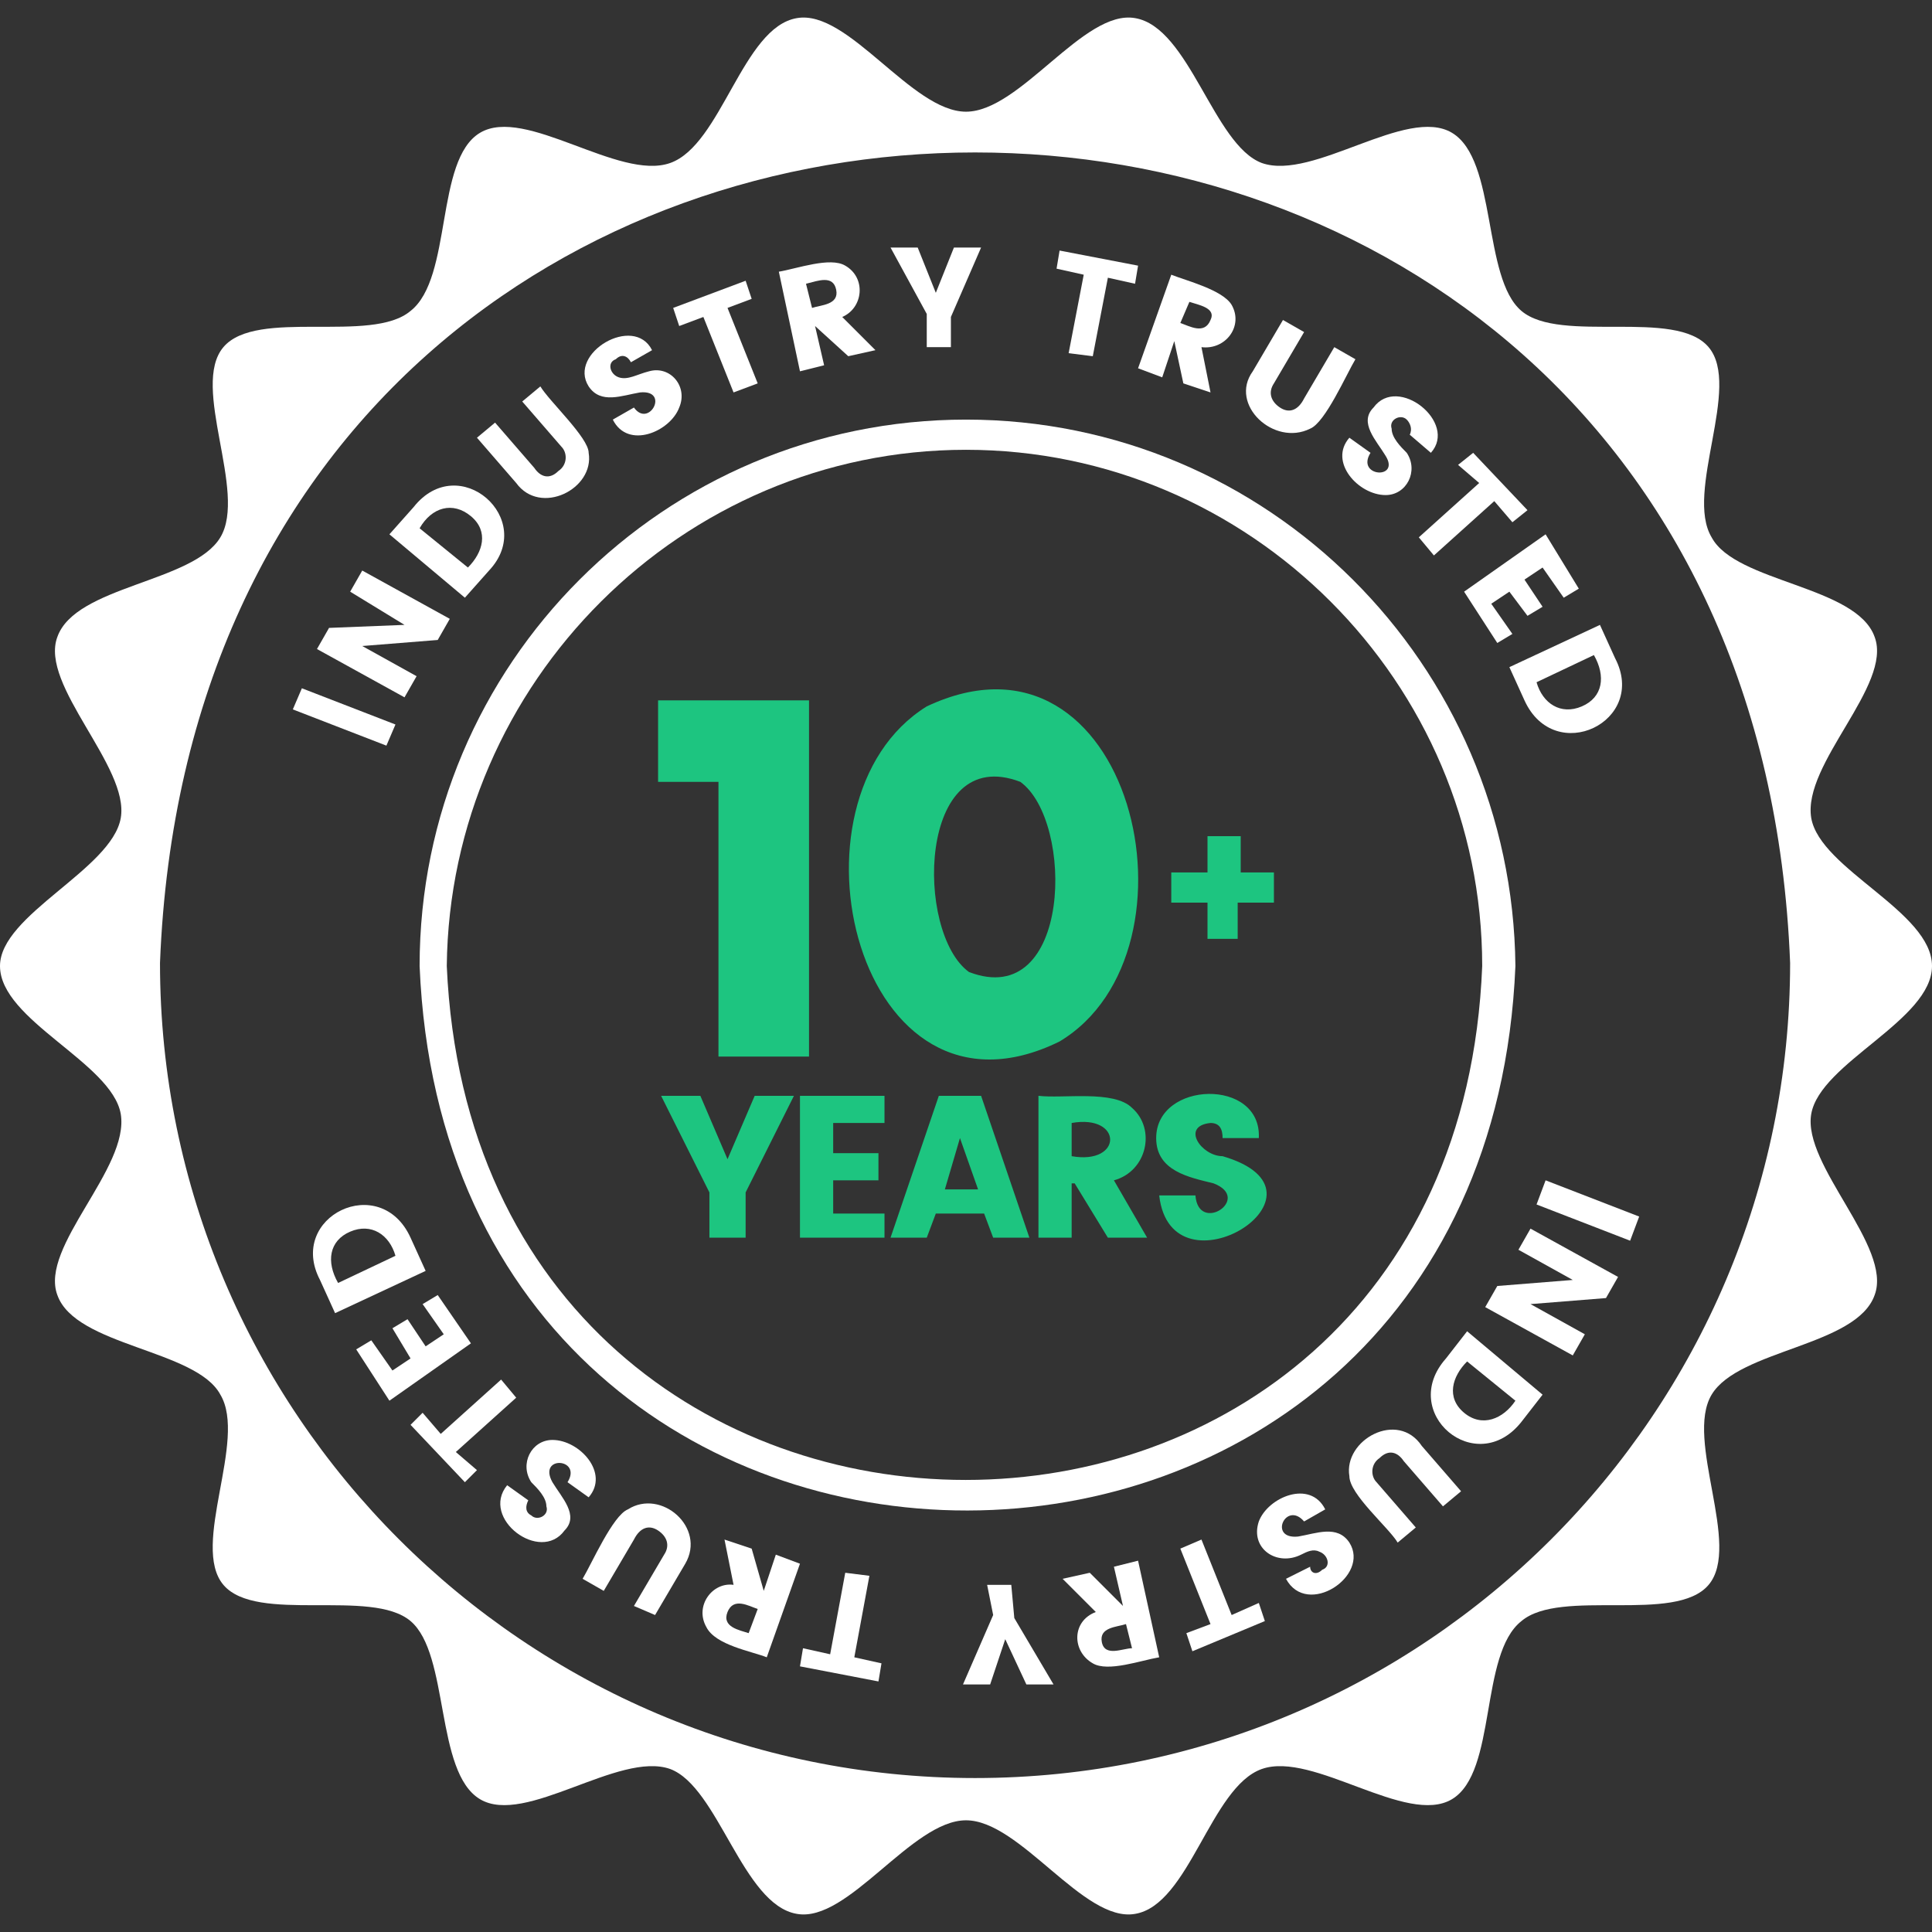 <svg version="1.2" baseProfile="tiny" xmlns="http://www.w3.org/2000/svg" width="64" height="64" viewBox="0 0 64 64" overflow="visible"><rect x="0" y="0" width="64" height="64" fill="#333333" stroke="none"/><g id="Layer_1"><g><g><path fill="#FFF" d="M12.8 24.7l-3.1-1.2.3-.7 3.1 1.2-.3.7z"/></g><g><path fill="#FFF" d="M11.6 19.6l.4-.7 2.9 1.6-.4.7-2.5.2 1.8 1-.4.7-2.9-1.6.4-.7 2.5-.1-1.8-1.1z"/></g><g><path fill="#FFF" d="M13.7 16.8c1.5-1.9 4.1.4 2.5 2.1l-.8.9-2.5-2.1.8-.9zm1.8 2c.5-.5.7-1.2.1-1.7s-1.3-.3-1.7.4l1.6 1.3z"/></g><g><path fill="#FFF" d="M17.1 16l-1.3-1.5.6-.5 1.3 1.5c.2.3.5.4.8.1.3-.2.3-.6.1-.8l-1.3-1.5.6-.5c.3.5 1.6 1.7 1.6 2.2.2 1.2-1.6 2.1-2.4 1z"/></g><g><path fill="#FFF" d="M20.4 11.9c-.3.1-.2.5.1.6.3.1.6-.1 1-.2.7-.2 1.3.5 1 1.2-.3.8-1.7 1.4-2.2.4l.7-.4c.5.7 1.2-.6.2-.5-.6.1-1.3.4-1.7-.2-.7-1.1 1.5-2.4 2.1-1.2l-.7.4c-.1-.2-.3-.3-.5-.1z"/></g><g><path fill="#FFF" d="M22.5 10.8l-.2-.6 2.4-.9.2.6-.8.3 1 2.5-.8.3-1-2.5-.8.3z"/></g><g><path fill="#FFF" d="M27 10.8l.3 1.3-.8.2-.7-3.3c.6-.1 1.7-.5 2.2-.2.7.4.6 1.4-.1 1.7l1.1 1.1-.9.2-1.1-1zm-.3-1.4l.2.8c.3-.1.9-.1.8-.6-.1-.5-.6-.3-1-.2z"/></g><g><path fill="#FFF" d="M31.5 11.5h-.8v-1.1l-1.2-2.2h.9l.6 1.5.6-1.5h.9l-1 2.3v1z"/></g><g><path fill="#FFF" d="M35 8.9l.1-.6 2.6.5-.1.6-.9-.2-.5 2.6-.8-.1.5-2.6-.9-.2z"/></g><g><path fill="#FFF" d="M38.9 11.3l-.4 1.2-.8-.3 1.1-3.1c.5.2 1.7.5 2 1 .4.7-.2 1.5-1 1.4l.3 1.5-.9-.3-.3-1.4zm.5-1.3l-.3.7c.3.1.8.4 1-.1.2-.4-.4-.5-.7-.6z"/></g><g><path fill="#FFF" d="M41.5 12.3l1-1.7.7.4-1 1.7c-.2.3-.1.6.2.8.3.2.6.1.8-.3l1-1.7.7.4c-.3.5-1 2.1-1.5 2.3-1.2.6-2.7-.8-1.9-1.9z"/></g><g><path fill="#FFF" d="M46.6 13.9c-.2-.2-.6 0-.5.3 0 .3.3.6.5.8.4.6 0 1.4-.7 1.4-.9 0-1.9-1.1-1.2-1.9l.7.5c-.5.8 1 .9.5.1-.3-.5-.9-1.1-.4-1.6.8-1.1 2.8.5 1.9 1.5l-.7-.6c.1-.2 0-.4-.1-.5z"/></g><g><path fill="#FFF" d="M48.3 15.4l.5-.4 1.8 1.9-.5.4-.6-.7-2 1.8-.5-.6 2-1.8-.7-.6z"/></g><g><path fill="#FFF" d="M52.3 19.5l-.5.3-.7-1-.6.4.6.9-.5.3-.6-.8-.6.4.7 1-.5.3-1.1-1.7 2.7-1.9 1.1 1.8z"/></g><g><path fill="#FFF" d="M53.5 21.8c1.1 2.1-2 3.6-3 1.4l-.5-1.1 3-1.4.5 1.1zm-2.6.8c.2.7.8 1.1 1.5.8.7-.3.8-1 .4-1.7l-1.9.9z"/></g></g><g><g><path fill="#FFF" d="M51.2 39.1l3.1 1.2-.3.8-3.1-1.2.3-.8z"/></g><g><path fill="#FFF" d="M52.5 44.2l-.4.7-2.9-1.6.4-.7 2.5-.2-1.8-1 .4-.7 2.9 1.6-.4.7-2.5.2 1.8 1z"/></g><g><path fill="#FFF" d="M50.4 47.1c-1.5 1.9-4.1-.3-2.5-2.1l.7-.9 2.5 2.1-.7.9zm-1.8-2c-.5.5-.7 1.2-.1 1.7s1.3.2 1.7-.4l-1.6-1.3z"/></g><g><path fill="#FFF" d="M47.1 47.9l1.3 1.5-.6.5-1.3-1.5c-.2-.3-.5-.4-.8-.1-.3.2-.3.6-.1.8l1.3 1.5-.6.5c-.3-.5-1.6-1.6-1.6-2.2-.2-1.2 1.6-2.2 2.4-1z"/></g><g><path fill="#FFF" d="M43.8 52c.3-.1.2-.5-.1-.6-.2-.1-.4 0-.6.1-.8.4-1.7-.2-1.4-1.1.3-.8 1.7-1.4 2.2-.4l-.7.4c-.6-.7-1.2.6-.2.5.6-.1 1.3-.4 1.7.2.7 1.1-1.4 2.5-2.1 1.2l.8-.4c0 .2.2.3.4.1z"/></g><g><path fill="#FFF" d="M41.7 53.1l.2.6-2.4 1-.2-.6.8-.3-1-2.5.7-.3 1 2.5.9-.4z"/></g><g><path fill="#FFF" d="M37.2 53.2l-.3-1.3.8-.2.7 3.2c-.6.1-1.7.5-2.2.2-.7-.4-.7-1.4.1-1.7l-1.1-1.1.9-.2 1.1 1.1zm.3 1.4l-.2-.8c-.3.1-.9.1-.8.6.1.5.7.2 1 .2z"/></g><g><path fill="#FFF" d="M32.7 52.5h.8l.1 1.1 1.3 2.2H34l-.7-1.5-.5 1.5h-.9l1-2.3-.2-1z"/></g><g><path fill="#FFF" d="M29.2 55.1l-.1.6-2.6-.5.1-.6.9.2.5-2.7.8.1-.5 2.7.9.2z"/></g><g><path fill="#FFF" d="M25.3 52.7l.4-1.2.8.3-1.1 3.1c-.5-.2-1.7-.4-2-1-.4-.7.2-1.5.9-1.4L24 51l.9.3.4 1.4zm-.5 1.4l.3-.8c-.3-.1-.8-.4-1 .1-.2.5.4.6.7.7z"/></g><g><path fill="#FFF" d="M22.7 51.8l-1 1.7-.7-.3 1-1.7c.2-.3.1-.6-.2-.8-.3-.2-.6-.1-.8.3l-1 1.7-.7-.4c.3-.5 1-2.1 1.5-2.3 1.1-.7 2.6.6 1.9 1.8z"/></g><g><path fill="#FFF" d="M17.6 50.2c.2.2.6 0 .5-.3 0-.3-.3-.6-.5-.8-.4-.6 0-1.4.7-1.4.9 0 1.9 1.1 1.2 1.9l-.7-.5c.5-.8-1-.9-.5 0 .3.5.9 1.1.4 1.6-.8 1.1-2.8-.4-1.9-1.5l.7.5c-.1.2-.1.4.1.5z"/></g><g><path fill="#FFF" d="M15.8 48.7l-.4.4-1.8-1.9.4-.4.6.7 2-1.8.5.6-2 1.8.7.6z"/></g><g><path fill="#FFF" d="M11.8 44.7l.5-.3.7 1 .6-.4-.6-1 .5-.3.6.9.6-.4-.7-1 .5-.3 1.1 1.6-2.7 1.9-1.1-1.7z"/></g><g><path fill="#FFF" d="M10.6 42.4c-1.1-2.1 2-3.6 3-1.4l.5 1.1-3 1.4-.5-1.1zm2.5-.8c-.2-.7-.8-1.1-1.5-.8-.7.3-.8 1-.4 1.7l1.9-.9z"/></g></g><g><g><path fill="#FFF" d="M64 32c0-1.8-3.7-3.2-4-4.9-.3-1.8 2.7-4.4 2.1-6-.6-1.7-4.6-1.8-5.4-3.3-.9-1.5 1-5-.1-6.3-1.1-1.3-4.9-.1-6.2-1.2-1.3-1.1-.8-5-2.3-5.9-1.5-.9-4.6 1.6-6.3 1-1.6-.6-2.4-4.5-4.2-4.8-1.7-.3-3.8 3.1-5.6 3.1-1.8 0-3.9-3.4-5.6-3.1-1.8.3-2.5 4.2-4.2 4.8-1.7.6-4.8-1.9-6.3-1-1.5.9-.9 4.8-2.3 5.9-1.3 1.1-5.1-.1-6.2 1.2-1.1 1.3.8 4.8-.1 6.3s-4.8 1.6-5.4 3.3c-.6 1.6 2.4 4.3 2.1 6-.3 1.7-4 3.2-4 4.9 0 1.8 3.7 3.2 4 4.9.3 1.8-2.7 4.4-2.1 6 .6 1.7 4.6 1.8 5.4 3.3.9 1.5-1 5 .1 6.3 1.1 1.3 4.9.1 6.2 1.2 1.3 1.1.8 5 2.3 5.9 1.5.9 4.6-1.6 6.3-1 1.6.6 2.4 4.5 4.2 4.8 1.7.3 3.8-3.1 5.6-3.1 1.8 0 3.9 3.4 5.6 3.1 1.8-.3 2.5-4.2 4.2-4.8 1.7-.6 4.8 1.9 6.3 1 1.5-.9.9-4.8 2.3-5.9 1.3-1.1 5.1.1 6.2-1.2 1.1-1.3-.8-4.8.1-6.3s4.8-1.6 5.4-3.3c.6-1.6-2.4-4.3-2.1-6 .3-1.7 4-3.1 4-4.9zM32.3 58.9c-14.9 0-27-12.1-27-27 1.4-35.8 52.6-35.8 54 0 0 14.9-12.1 27-27 27z"/></g></g><g><g><path fill="#FFF" d="M32 14.9c9.4 0 17.1 7.7 17.1 17.1-.9 22.7-33.3 22.7-34.3 0 .1-9.4 7.8-17.1 17.2-17.1m0-1C22 13.9 13.9 22 13.9 32c1 24.1 35.3 24 36.3 0C50.1 22 42 13.9 32 13.9z"/></g></g></g><g id="Layer_3" fill="#1DC580"><g><path d="M23.8 35.1v-9.2h-2v-2.7h5V35h-3zM30.7 23.4c6.8-3.2 9.4 8.1 4.4 11.1-6.7 3.3-9.4-8-4.4-11.1zm3.1 2.5c-3.4-1.3-3.5 5-1.7 6.3 3.4 1.3 3.5-5 1.7-6.3zM42.2 28.9v1H41v1.2h-1v-1.2h-1.2v-1H40v-1.2h1.1v1.2h1.1z"/></g><g><path d="M24.6 41h-1.1v-1.5l-1.6-3.2h1.3l.9 2.1.9-2.1h1.3l-1.6 3.2V41zM29.3 36.3v.9h-1.7v1h1.5v.9h-1.5v1.1h1.7v.8h-2.8v-4.7h2.8zM32.9 41l-.3-.8H31l-.3.8h-1.2l1.6-4.7h1.4l1.6 4.7h-1.2zm-1.6-1.6h1.1l-.6-1.7-.5 1.7zM35.5 39.2V41h-1.1v-4.7c.8.1 2.5-.2 3.1.4.8.7.5 2.1-.6 2.4L38 41h-1.3l-1.1-1.8h-.1zm0-2v1.1c1.7.3 1.7-1.4 0-1.1zM40.1 37.2c-1 .1-.3 1.1.4 1.1 4.1 1.2-1.7 4.8-2.1 1.3h1.2c.1 1.3 1.9.1.6-.4-.8-.2-1.9-.4-1.9-1.5 0-1.9 3.5-2 3.4 0h-1.2c0-.3-.1-.5-.4-.5z"/></g></g></svg>